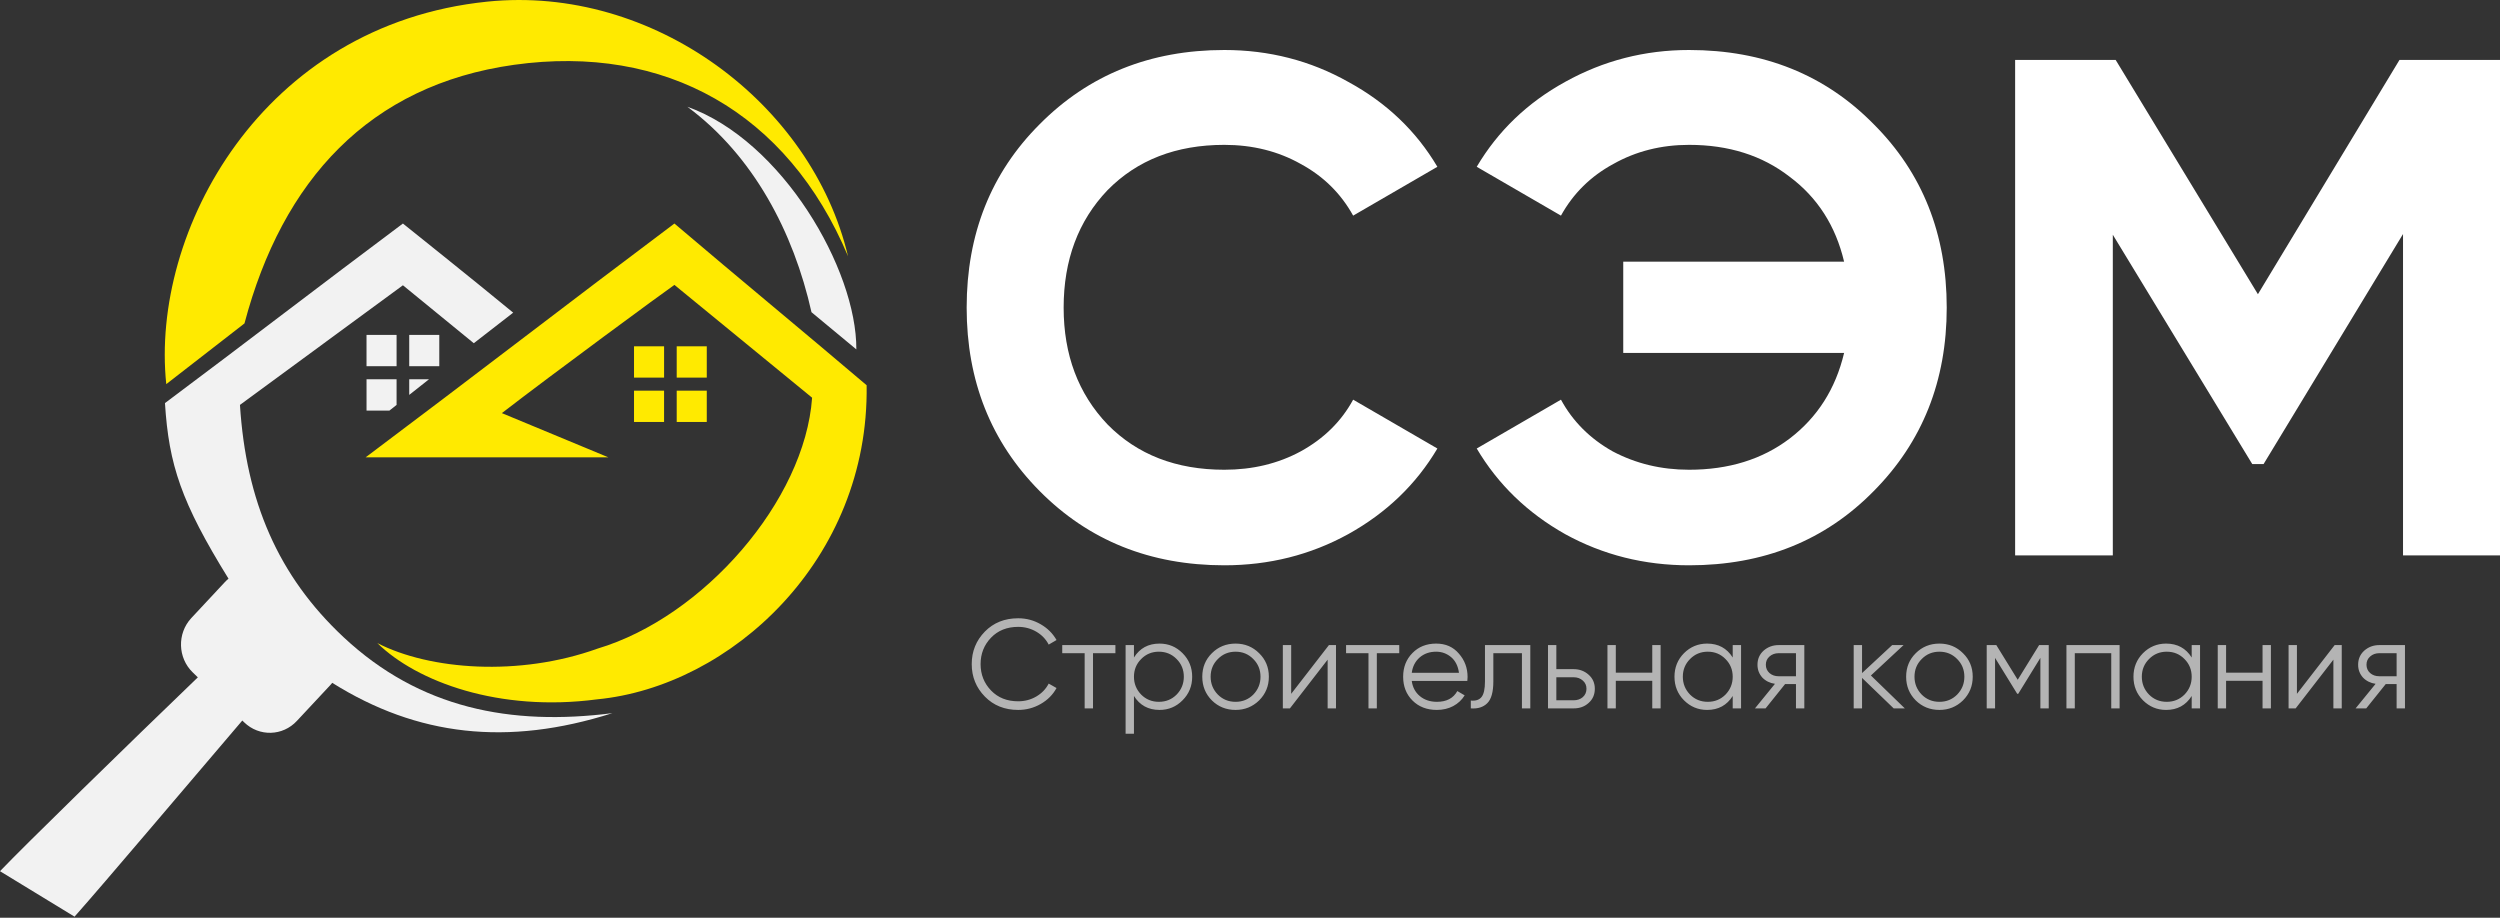 <?xml version="1.0" encoding="UTF-8"?> <svg xmlns="http://www.w3.org/2000/svg" width="158" height="58" viewBox="0 0 158 58" fill="none"><rect x="0" y="0" width="158" height="58" fill="#333333" stroke="none"/><path d="M151.648 3.786H158V35.101H151.871V14.791L143.058 29.33H142.343L133.53 14.836V35.101H127.356V3.786H133.709L142.7 18.594L151.648 3.786Z" fill="white"></path><path d="M106.75 3.16C111.462 3.16 115.354 4.726 118.426 7.857C121.498 10.929 123.033 14.791 123.033 19.444C123.033 24.067 121.498 27.929 118.426 31.03C115.354 34.162 111.462 35.727 106.75 35.727C103.916 35.727 101.307 35.071 98.921 33.759C96.535 32.417 94.671 30.613 93.329 28.346L98.653 25.259C99.398 26.631 100.487 27.72 101.918 28.525C103.38 29.3 104.99 29.688 106.75 29.688C109.255 29.688 111.372 29.032 113.102 27.72C114.862 26.378 116.01 24.573 116.547 22.307H102.589V16.536H116.547C116.01 14.269 114.862 12.48 113.102 11.168C111.372 9.826 109.255 9.155 106.75 9.155C104.99 9.155 103.395 9.557 101.963 10.363C100.532 11.138 99.428 12.226 98.653 13.628L93.329 10.541C94.671 8.275 96.535 6.485 98.921 5.173C101.337 3.831 103.946 3.16 106.75 3.16Z" fill="white"></path><path d="M77.377 35.727C72.695 35.727 68.803 34.162 65.701 31.03C62.629 27.929 61.093 24.067 61.093 19.444C61.093 14.791 62.629 10.929 65.701 7.857C68.803 4.726 72.695 3.16 77.377 3.16C80.21 3.16 82.82 3.831 85.206 5.173C87.621 6.485 89.5 8.275 90.842 10.541L85.519 13.628C84.743 12.226 83.64 11.138 82.208 10.363C80.777 9.557 79.166 9.155 77.377 9.155C74.335 9.155 71.874 10.109 69.996 12.018C68.147 13.956 67.222 16.432 67.222 19.444C67.222 22.426 68.147 24.887 69.996 26.825C71.874 28.734 74.335 29.688 77.377 29.688C79.166 29.688 80.777 29.3 82.208 28.525C83.67 27.72 84.773 26.631 85.519 25.259L90.842 28.346C89.5 30.613 87.621 32.417 85.206 33.759C82.82 35.071 80.21 35.727 77.377 35.727Z" fill="white"></path><path d="M64.349 44.867C63.496 44.867 62.795 44.587 62.245 44.026C61.691 43.461 61.413 42.776 61.413 41.971C61.413 41.165 61.691 40.48 62.245 39.914C62.795 39.355 63.496 39.075 64.349 39.075C64.861 39.075 65.333 39.2 65.765 39.45C66.197 39.696 66.533 40.029 66.773 40.45L66.277 40.739C66.101 40.397 65.84 40.125 65.493 39.922C65.147 39.72 64.765 39.618 64.349 39.618C63.645 39.618 63.075 39.845 62.637 40.298C62.195 40.757 61.973 41.315 61.973 41.971C61.973 42.627 62.195 43.184 62.637 43.642C63.075 44.096 63.645 44.322 64.349 44.322C64.765 44.322 65.147 44.221 65.493 44.019C65.84 43.816 66.101 43.544 66.277 43.203L66.773 43.483C66.544 43.904 66.211 44.24 65.773 44.49C65.336 44.741 64.861 44.867 64.349 44.867ZM67.134 40.77H70.494V41.282H69.078V44.77H68.55V41.282H67.134V40.77ZM73.282 40.675C73.852 40.675 74.338 40.877 74.738 41.282C75.143 41.688 75.346 42.184 75.346 42.77C75.346 43.357 75.143 43.853 74.738 44.258C74.338 44.664 73.852 44.867 73.282 44.867C72.572 44.867 72.034 44.573 71.666 43.986V46.37H71.138V40.77H71.666V41.554C72.034 40.968 72.572 40.675 73.282 40.675ZM72.122 43.898C72.426 44.203 72.799 44.355 73.242 44.355C73.684 44.355 74.058 44.203 74.362 43.898C74.666 43.584 74.818 43.208 74.818 42.77C74.818 42.328 74.666 41.955 74.362 41.651C74.058 41.341 73.684 41.187 73.242 41.187C72.799 41.187 72.426 41.341 72.122 41.651C71.818 41.955 71.666 42.328 71.666 42.77C71.666 43.208 71.818 43.584 72.122 43.898ZM79.576 44.267C79.165 44.666 78.669 44.867 78.088 44.867C77.496 44.867 76.997 44.666 76.592 44.267C76.186 43.861 75.984 43.362 75.984 42.77C75.984 42.178 76.186 41.682 76.592 41.282C76.997 40.877 77.496 40.675 78.088 40.675C78.674 40.675 79.17 40.877 79.576 41.282C79.986 41.682 80.192 42.178 80.192 42.77C80.192 43.357 79.986 43.856 79.576 44.267ZM76.968 43.898C77.272 44.203 77.645 44.355 78.088 44.355C78.53 44.355 78.904 44.203 79.208 43.898C79.512 43.584 79.664 43.208 79.664 42.77C79.664 42.328 79.512 41.955 79.208 41.651C78.904 41.341 78.53 41.187 78.088 41.187C77.645 41.187 77.272 41.341 76.968 41.651C76.664 41.955 76.512 42.328 76.512 42.77C76.512 43.208 76.664 43.584 76.968 43.898ZM81.603 43.85L83.987 40.77H84.435V44.77H83.907V41.691L81.523 44.77H81.075V40.77H81.603V43.85ZM85.072 40.77H88.432V41.282H87.016V44.77H86.488V41.282H85.072V40.77ZM90.767 40.675C91.364 40.675 91.842 40.885 92.199 41.306C92.567 41.722 92.751 42.216 92.751 42.786C92.751 42.813 92.746 42.896 92.735 43.035H89.223C89.276 43.434 89.447 43.755 89.735 43.995C90.023 44.234 90.383 44.355 90.815 44.355C91.423 44.355 91.852 44.128 92.103 43.675L92.567 43.947C92.391 44.234 92.148 44.461 91.839 44.627C91.535 44.786 91.191 44.867 90.807 44.867C90.178 44.867 89.666 44.669 89.271 44.275C88.876 43.88 88.679 43.379 88.679 42.77C88.679 42.168 88.874 41.669 89.263 41.275C89.652 40.874 90.154 40.675 90.767 40.675ZM90.767 41.187C90.351 41.187 90.002 41.309 89.719 41.554C89.442 41.8 89.276 42.123 89.223 42.523H92.207C92.148 42.096 91.986 41.768 91.719 41.538C91.442 41.304 91.124 41.187 90.767 41.187ZM93.85 40.77H96.715V44.77H96.186V41.282H94.379V43.066C94.379 43.733 94.251 44.192 93.995 44.443C93.744 44.693 93.397 44.803 92.954 44.77V44.275C93.264 44.306 93.49 44.232 93.635 44.05C93.778 43.869 93.85 43.541 93.85 43.066V40.77ZM98.361 42.291H99.457C99.825 42.291 100.14 42.408 100.401 42.642C100.662 42.872 100.793 43.168 100.793 43.531C100.793 43.898 100.662 44.197 100.401 44.426C100.15 44.656 99.836 44.77 99.457 44.77H97.833V40.77H98.361V42.291ZM98.361 44.258H99.457C99.686 44.258 99.878 44.192 100.033 44.059C100.188 43.92 100.265 43.744 100.265 43.531C100.265 43.317 100.188 43.144 100.033 43.011C99.878 42.872 99.686 42.803 99.457 42.803H98.361V44.258ZM104.423 42.514V40.77H104.951V44.77H104.423V43.026H102.119V44.77H101.591V40.77H102.119V42.514H104.423ZM109.507 41.554V40.77H110.035V44.77H109.507V43.986C109.139 44.573 108.601 44.867 107.891 44.867C107.321 44.867 106.833 44.664 106.427 44.258C106.027 43.853 105.827 43.357 105.827 42.77C105.827 42.184 106.027 41.688 106.427 41.282C106.833 40.877 107.321 40.675 107.891 40.675C108.601 40.675 109.139 40.968 109.507 41.554ZM106.811 43.898C107.115 44.203 107.489 44.355 107.931 44.355C108.374 44.355 108.747 44.203 109.051 43.898C109.355 43.584 109.507 43.208 109.507 42.77C109.507 42.328 109.355 41.955 109.051 41.651C108.747 41.341 108.374 41.187 107.931 41.187C107.489 41.187 107.115 41.341 106.811 41.651C106.507 41.955 106.355 42.328 106.355 42.77C106.355 43.208 106.507 43.584 106.811 43.898ZM112.409 40.77H114.033V44.77H113.505V43.234H112.817L111.585 44.77H110.913L112.177 43.218C111.852 43.17 111.585 43.037 111.377 42.819C111.175 42.594 111.073 42.325 111.073 42.011C111.073 41.653 111.201 41.357 111.457 41.123C111.724 40.888 112.041 40.77 112.409 40.77ZM112.409 42.739H113.505V41.282H112.409C112.18 41.282 111.988 41.352 111.833 41.49C111.679 41.624 111.601 41.797 111.601 42.011C111.601 42.224 111.679 42.4 111.833 42.538C111.988 42.672 112.18 42.739 112.409 42.739ZM118.241 42.691L120.385 44.77H119.681L117.681 42.843V44.77H117.153V40.77H117.681V42.538L119.585 40.77H120.305L118.241 42.691ZM124.06 44.267C123.649 44.666 123.153 44.867 122.572 44.867C121.98 44.867 121.481 44.666 121.076 44.267C120.671 43.861 120.468 43.362 120.468 42.77C120.468 42.178 120.671 41.682 121.076 41.282C121.481 40.877 121.98 40.675 122.572 40.675C123.159 40.675 123.655 40.877 124.06 41.282C124.471 41.682 124.676 42.178 124.676 42.77C124.676 43.357 124.471 43.856 124.06 44.267ZM121.452 43.898C121.756 44.203 122.129 44.355 122.572 44.355C123.015 44.355 123.388 44.203 123.692 43.898C123.996 43.584 124.148 43.208 124.148 42.77C124.148 42.328 123.996 41.955 123.692 41.651C123.388 41.341 123.015 41.187 122.572 41.187C122.129 41.187 121.756 41.341 121.452 41.651C121.148 41.955 120.996 42.328 120.996 42.77C120.996 43.208 121.148 43.584 121.452 43.898ZM128.872 40.77H129.48V44.77H128.952V41.578L127.552 43.85H127.488L126.088 41.578V44.77H125.56V40.77H126.168L127.52 42.962L128.872 40.77ZM130.599 40.77H133.959V44.77H133.431V41.282H131.127V44.77H130.599V40.77ZM138.515 41.554V40.77H139.043V44.77H138.515V43.986C138.147 44.573 137.608 44.867 136.899 44.867C136.328 44.867 135.84 44.664 135.435 44.258C135.035 43.853 134.835 43.357 134.835 42.77C134.835 42.184 135.035 41.688 135.435 41.282C135.84 40.877 136.328 40.675 136.899 40.675C137.608 40.675 138.147 40.968 138.515 41.554ZM135.819 43.898C136.123 44.203 136.496 44.355 136.939 44.355C137.382 44.355 137.755 44.203 138.059 43.898C138.363 43.584 138.515 43.208 138.515 42.77C138.515 42.328 138.363 41.955 138.059 41.651C137.755 41.341 137.382 41.187 136.939 41.187C136.496 41.187 136.123 41.341 135.819 41.651C135.515 41.955 135.363 42.328 135.363 42.77C135.363 43.208 135.515 43.584 135.819 43.898ZM142.993 42.514V40.77H143.521V44.77H142.993V43.026H140.689V44.77H140.161V40.77H140.689V42.514H142.993ZM145.166 43.85L147.55 40.77H147.998V44.77H147.47V41.691L145.086 44.77H144.638V40.77H145.166V43.85ZM150.37 40.77H151.994V44.77H151.466V43.234H150.778L149.546 44.77H148.874L150.138 43.218C149.813 43.17 149.546 43.037 149.338 42.819C149.136 42.594 149.034 42.325 149.034 42.011C149.034 41.653 149.162 41.357 149.418 41.123C149.685 40.888 150.002 40.77 150.37 40.77ZM150.37 42.739H151.466V41.282H150.37C150.141 41.282 149.949 41.352 149.794 41.49C149.64 41.624 149.562 41.797 149.562 42.011C149.562 42.224 149.64 42.4 149.794 42.538C149.949 42.672 150.141 42.739 150.37 42.739Z" fill="#B4B4B4"></path><g clip-path="url(#clip0_2062_171)"><path d="M23.849 40.644C27.159 42.342 32.803 42.778 37.767 40.992C44.472 38.988 50.867 31.625 51.325 25.135C48.469 22.795 45.576 20.424 42.623 18.005C42.008 18.427 34.916 23.637 31.718 26.109L38.451 28.904H23.108C29.804 23.885 36.089 19.025 42.623 14.127C46.668 17.567 50.783 20.956 54.771 24.347C54.941 35.373 46.184 43.387 37.725 44.2C31.558 45.013 26.352 43.097 23.848 40.644H23.849Z" fill="#FFEA00"></path><path d="M0 55.059C1.523 53.463 8.126 47.016 12.503 42.809L12.177 42.492C11.23 41.573 11.189 40.039 12.085 39.068L14.212 36.788C14.284 36.709 14.362 36.639 14.442 36.573C11.451 31.738 10.67 29.375 10.426 25.475C15.475 21.703 20.388 17.919 25.464 14.127C25.464 14.127 30.128 17.856 32.433 19.76C31.541 20.453 30.785 21.039 29.944 21.691C28.422 20.447 26.964 19.255 25.464 18.029C21.918 20.632 18.493 23.146 15.165 25.59C15.551 31.669 17.571 36.401 21.722 40.278C26.531 44.77 32.278 45.891 38.703 45.071C32.07 47.183 26.362 46.519 20.997 43.155C20.963 43.195 20.932 43.236 20.896 43.276L18.768 45.556C17.873 46.528 16.379 46.57 15.431 45.651L15.314 45.537C11.636 49.841 6.733 55.652 4.711 57.933L0 55.059Z" fill="#F2F2F2"></path><path d="M32.489 4.096C23.334 5.376 17.846 11.391 15.451 20.44C13.851 21.682 12.258 22.919 10.508 24.277C9.5 14.658 16.519 1.567 30.799 0.103C41.273 -0.971 51.307 6.527 53.595 16.194C49.777 7.11 42.047 2.76 32.489 4.096Z" fill="#FFEA00"></path><path d="M23.164 21.166H25.064V23.144H23.164V21.166Z" fill="#F2F2F2"></path><path d="M25.863 21.166H27.763V23.144H25.863V21.166Z" fill="#F2F2F2"></path><path d="M40.07 21.887H41.97V23.865H40.07V21.887Z" fill="#FFEA00"></path><path d="M42.768 21.887H44.668V23.865H42.768V21.887Z" fill="#FFEA00"></path><path d="M41.969 26.668H40.07V24.69H41.969V26.668Z" fill="#FFEA00"></path><path d="M44.668 26.668H42.768V24.69H44.668V26.668Z" fill="#FFEA00"></path><path d="M24.611 25.949H23.165V23.971H25.064V25.59L24.611 25.949Z" fill="#F2F2F2"></path><path d="M25.863 23.971H27.111L25.863 24.958V23.971Z" fill="#F2F2F2"></path><path d="M43.44 6.747C49.444 8.89 54.149 17.037 54.121 22.082L51.286 19.731C50.155 14.674 47.612 9.834 43.44 6.747Z" fill="#F2F2F2"></path></g><defs><clipPath id="clip0_2062_171"><rect width="54.773" height="57.933" fill="white"></rect></clipPath></defs></svg> 